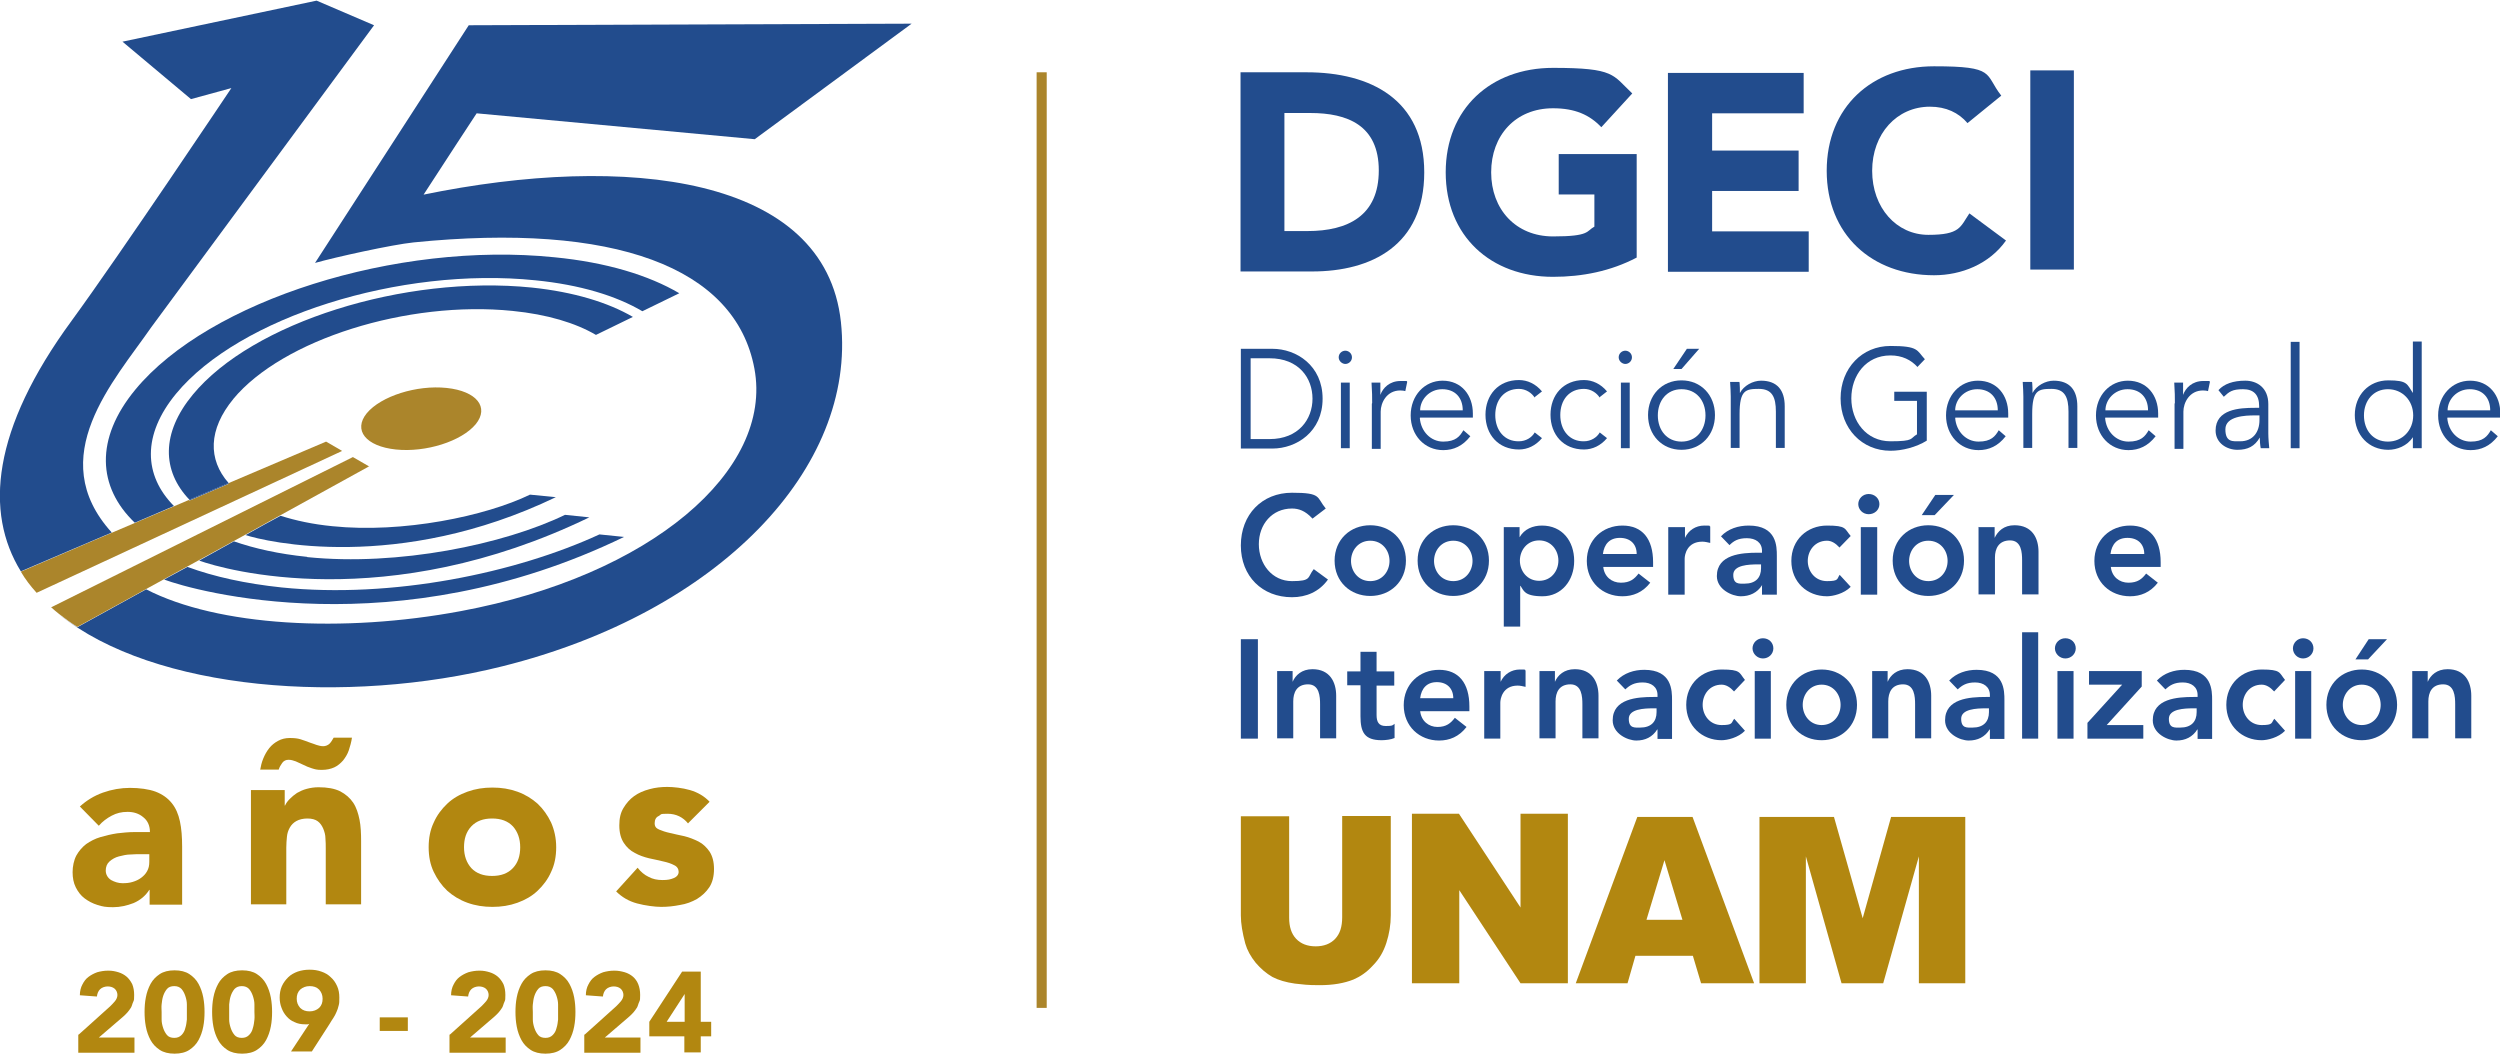 <?xml version="1.0" encoding="UTF-8"?>
<svg xmlns="http://www.w3.org/2000/svg" version="1.1" viewBox="0 0 792 333.9">
  <defs>
    <style>
      .cls-1 {
        stroke-width: .4px;
      }

      .cls-1, .cls-2, .cls-3, .cls-4 {
        fill: none;
      }

      .cls-1, .cls-3, .cls-4 {
        stroke: #1d1d1b;
        stroke-miterlimit: 10;
      }

      .cls-5 {
        fill: #ab852b;
      }

      .cls-6 {
        fill: #224c8d;
      }

      .cls-3 {
        stroke-width: .4px;
      }

      .cls-7 {
        fill: #b28710;
      }

      .cls-4 {
        stroke-width: .3px;
      }

      .cls-8 {
        display: none;
      }

      .cls-9 {
        fill: #0e447c;
      }
    </style>
  </defs>
  <!-- Generator: Adobe Illustrator 28.6.0, SVG Export Plug-In . SVG Version: 1.2.0 Build 709)  -->
  <g>
    <g id="Capa_1" class="cls-8">
      <rect class="cls-4" x="398.7" y="259.7" width="125.3" height="93.1"/>
      <line class="cls-1" x1="498.4" y1="352.8" x2="258" y2="352.8"/>
      <line class="cls-1" x1="498.4" y1="337.2" x2="258" y2="337.2"/>
      <line class="cls-1" x1="498.4" y1="321.7" x2="258" y2="321.7"/>
      <line class="cls-1" x1="498.4" y1="306.2" x2="258" y2="306.2"/>
      <line class="cls-1" x1="498.4" y1="290.7" x2="258" y2="290.7"/>
      <line class="cls-1" x1="498.4" y1="275.2" x2="258" y2="275.2"/>
      <line class="cls-1" x1="498.4" y1="259.7" x2="258" y2="259.7"/>
      <path class="cls-9" d="M374.2,281.4v6.6c0,6.4-2.7,11.7-10,11.7s-9.9-5.2-9.9-11.1v-7.1h19.8ZM358.4,285.7v2.3c0,4.1,1.5,7.1,6,7.1s5.7-3.1,5.7-6.8v-2.6h-11.8Z"/>
      <rect class="cls-3" x="377.7" y="337.2" width="15.5" height="15.5"/>
      <rect class="cls-3" x="377.7" y="321.7" width="15.5" height="15.5"/>
      <rect class="cls-3" x="377.7" y="306.2" width="15.5" height="15.5"/>
      <rect class="cls-3" x="377.7" y="290.7" width="15.5" height="15.5"/>
      <rect class="cls-3" x="377.7" y="275.2" width="15.5" height="15.5"/>
      <rect class="cls-3" x="377.7" y="259.7" width="15.5" height="15.5"/>
      <rect class="cls-3" x="338.7" y="337.2" width="15.5" height="15.5"/>
      <rect class="cls-3" x="338.7" y="321.7" width="15.5" height="15.5"/>
      <rect class="cls-3" x="338.7" y="306.2" width="15.5" height="15.5"/>
      <rect class="cls-3" x="338.7" y="290.7" width="15.5" height="15.5"/>
      <rect class="cls-3" x="338.7" y="275.2" width="15.5" height="15.5"/>
      <rect class="cls-3" x="338.7" y="259.7" width="15.5" height="15.5"/>
      <rect class="cls-3" x="323.2" y="337.2" width="15.5" height="15.5"/>
      <rect class="cls-3" x="323.2" y="321.7" width="15.5" height="15.5"/>
      <rect class="cls-3" x="323.2" y="306.2" width="15.5" height="15.5"/>
      <rect class="cls-3" x="323.2" y="290.7" width="15.5" height="15.5"/>
      <rect class="cls-3" x="323.2" y="275.2" width="15.5" height="15.5"/>
      <rect class="cls-3" x="323.2" y="259.7" width="15.5" height="15.5"/>
      <rect class="cls-3" x="307.7" y="337.2" width="15.5" height="15.5"/>
      <rect class="cls-3" x="307.7" y="321.7" width="15.5" height="15.5"/>
      <rect class="cls-3" x="307.7" y="306.2" width="15.5" height="15.5"/>
      <rect class="cls-3" x="307.7" y="290.7" width="15.5" height="15.5"/>
      <rect class="cls-3" x="307.7" y="275.2" width="15.5" height="15.5"/>
      <rect class="cls-3" x="307.7" y="259.7" width="15.5" height="15.5"/>
      <rect class="cls-3" x="292.2" y="337.2" width="15.5" height="15.5"/>
      <rect class="cls-3" x="292.2" y="321.7" width="15.5" height="15.5"/>
      <rect class="cls-3" x="292.2" y="306.2" width="15.5" height="15.5"/>
      <rect class="cls-3" x="292.2" y="290.7" width="15.5" height="15.5"/>
      <rect class="cls-3" x="292.2" y="275.2" width="15.5" height="15.5"/>
      <rect class="cls-3" x="292.2" y="259.7" width="15.5" height="15.5"/>
      <rect class="cls-3" x="276.6" y="337.2" width="15.5" height="15.5"/>
      <rect class="cls-3" x="276.6" y="321.7" width="15.5" height="15.5"/>
      <rect class="cls-3" x="276.6" y="306.2" width="15.5" height="15.5"/>
      <rect class="cls-3" x="276.6" y="290.7" width="15.5" height="15.5"/>
      <rect class="cls-3" x="276.6" y="275.2" width="15.5" height="15.5"/>
      <rect class="cls-3" x="276.6" y="259.7" width="15.5" height="15.5"/>
      <rect class="cls-3" x="261.1" y="337.2" width="15.5" height="15.5"/>
      <rect class="cls-3" x="261.1" y="321.7" width="15.5" height="15.5"/>
      <rect class="cls-3" x="261.1" y="306.2" width="15.5" height="15.5"/>
      <rect class="cls-3" x="261.1" y="290.7" width="15.5" height="15.5"/>
      <rect class="cls-3" x="261.1" y="275.2" width="15.5" height="15.5"/>
      <rect class="cls-3" x="261.1" y="259.7" width="15.5" height="15.5"/>
    </g>
    <g id="Capa_2">
      <g>
        <rect class="cls-5" x="328.4" y="22.9" width="3.2" height="296.4"/>
        <g>
          <g>
            <path class="cls-7" d="M47.4,281.9h-.1c-1.2,1.9-2.9,3.3-5,4.2-2.1.8-4.2,1.3-6.5,1.3s-3.3-.2-4.9-.7-2.9-1.2-4.1-2.1c-1.2-.9-2.1-2.1-2.8-3.5-.7-1.4-1-3-1-4.8s.4-3.8,1.2-5.3c.8-1.4,1.8-2.6,3.1-3.6,1.3-.9,2.8-1.7,4.5-2.2,1.7-.5,3.4-.9,5.3-1.2,1.8-.2,3.6-.4,5.4-.4,1.8,0,3.5,0,5,0,0-2-.7-3.6-2.1-4.7-1.4-1.2-3.1-1.7-5-1.7s-3.5.4-5,1.2c-1.5.8-2.9,1.8-4.1,3.2l-6-6.1c2.1-1.9,4.5-3.4,7.3-4.4,2.8-1,5.7-1.5,8.6-1.5s6,.4,8.1,1.2c2.1.8,3.8,2,5.1,3.6,1.3,1.6,2.1,3.5,2.6,5.8s.7,5,.7,8v18.4h-10.3v-4.5ZM44.6,270.6c-.8,0-1.9,0-3.2.1-1.3,0-2.5.3-3.7.6-1.2.3-2.2.9-3,1.6s-1.2,1.7-1.2,2.9.6,2.3,1.7,3c1.1.6,2.3,1,3.6,1s2.2-.1,3.2-.4c1-.3,1.9-.7,2.7-1.3s1.4-1.2,1.9-2.1.7-1.8.7-3v-2.4h-2.8Z"/>
            <path class="cls-7" d="M79.5,250.3h10.7v4.9h.1c.3-.7.8-1.4,1.5-2.1s1.4-1.3,2.3-1.9c.9-.5,1.9-1,3.1-1.3,1.1-.3,2.4-.5,3.7-.5,2.8,0,5.1.4,6.9,1.3,1.7.9,3.1,2.1,4.1,3.6,1,1.5,1.6,3.4,2,5.4s.5,4.3.5,6.8v20h-11.2v-17.7c0-1,0-2.1-.1-3.2,0-1.1-.3-2.1-.7-3.1-.4-.9-.9-1.7-1.7-2.3s-1.9-.9-3.3-.9-2.6.3-3.5.8c-.9.5-1.6,1.2-2.1,2.1-.5.9-.8,1.8-.9,2.9-.1,1.1-.2,2.2-.2,3.4v18h-11.2v-36.2ZM82.4,244c.2-1.2.5-2.5,1-3.7.5-1.2,1.1-2.3,1.9-3.3.8-1,1.7-1.7,2.8-2.3s2.3-.9,3.7-.9,2.4.1,3.4.4,2,.7,3.1,1.1c.7.2,1.4.5,2,.7s1.4.4,2.1.4,1.5-.3,2-.8c.5-.5.9-1.2,1.3-1.9h5.8c-.2,1.4-.6,2.8-1,4s-1.1,2.3-1.8,3.2c-.8.9-1.7,1.7-2.8,2.2-1.1.5-2.4.8-4,.8s-2.1-.2-3.1-.5c-1-.3-1.9-.7-2.7-1.1s-1.7-.8-2.4-1.1c-.8-.3-1.5-.5-2.3-.5s-1.5.3-2,1c-.5.7-.9,1.4-1.1,2.1h-5.9Z"/>
            <path class="cls-7" d="M135.8,268.4c0-2.9.5-5.5,1.6-7.8,1-2.3,2.5-4.3,4.3-6,1.8-1.7,3.9-2.9,6.4-3.8,2.5-.9,5.1-1.3,7.9-1.3s5.4.4,7.9,1.3c2.5.9,4.6,2.2,6.4,3.8,1.8,1.7,3.2,3.7,4.3,6,1,2.3,1.6,4.9,1.6,7.8s-.5,5.5-1.6,7.8c-1,2.3-2.5,4.3-4.3,6-1.8,1.7-3.9,2.9-6.4,3.8-2.5.9-5.1,1.3-7.9,1.3s-5.4-.4-7.9-1.3c-2.5-.9-4.6-2.2-6.4-3.8-1.8-1.7-3.2-3.7-4.3-6s-1.6-4.9-1.6-7.8ZM147,268.4c0,2.7.8,4.9,2.3,6.6,1.6,1.7,3.8,2.5,6.6,2.5s5-.8,6.6-2.5c1.6-1.7,2.3-3.9,2.3-6.6s-.8-4.9-2.3-6.6c-1.6-1.7-3.8-2.5-6.6-2.5s-5,.8-6.6,2.5c-1.6,1.7-2.3,3.9-2.3,6.6Z"/>
            <path class="cls-7" d="M218,260.9c-1.6-2-3.8-3.1-6.5-3.1s-1.9.2-2.8.7c-.9.4-1.3,1.2-1.3,2.3s.5,1.6,1.4,2,2.1.8,3.5,1.1,2.9.7,4.5,1c1.6.4,3.1,1,4.5,1.7s2.6,1.9,3.5,3.2c.9,1.4,1.4,3.2,1.4,5.5s-.5,4.3-1.5,5.8c-1,1.5-2.3,2.7-3.9,3.7-1.6.9-3.4,1.6-5.4,1.9-2,.4-3.9.6-5.9.6s-5.1-.4-7.7-1.1c-2.6-.7-4.8-2-6.6-3.8l6.8-7.5c1,1.3,2.2,2.3,3.5,2.9,1.3.7,2.7,1,4.4,1s2.5-.2,3.5-.6c1-.4,1.6-1.1,1.6-2s-.5-1.7-1.4-2.1c-.9-.5-2.1-.9-3.5-1.2-1.4-.3-2.9-.7-4.5-1-1.6-.4-3.1-.9-4.5-1.7-1.4-.7-2.6-1.8-3.5-3.2-.9-1.4-1.4-3.2-1.4-5.5s.4-4,1.3-5.5,2-2.8,3.4-3.8c1.4-1,3-1.7,4.9-2.2,1.8-.5,3.7-.7,5.6-.7s4.8.3,7.2,1c2.4.7,4.5,1.9,6.2,3.7l-6.8,6.8Z"/>
          </g>
          <g>
            <path class="cls-7" d="M25,327.7l9.9-8.9c.5-.5,1-1,1.5-1.6.5-.6.8-1.3.8-2s-.3-1.5-.9-2c-.6-.5-1.4-.7-2.2-.7s-1.8.3-2.4.9c-.6.6-.9,1.4-1,2.3l-5.4-.4c0-1.3.3-2.5.8-3.4.5-1,1.1-1.8,1.9-2.4.8-.6,1.7-1.1,2.8-1.5,1.1-.3,2.2-.5,3.5-.5s2.2.2,3.2.5c1,.3,1.9.8,2.6,1.4s1.3,1.4,1.8,2.4c.4,1,.6,2.1.6,3.4s0,1.6-.3,2.2-.4,1.3-.7,1.8c-.3.5-.7,1-1.1,1.5s-.9.9-1.3,1.3l-7.8,6.7h11.3v4.8h-17.8v-5.7Z"/>
            <path class="cls-7" d="M45.8,320.6c0-1.5.1-3.1.4-4.6.3-1.6.8-3,1.5-4.3.7-1.3,1.7-2.3,2.9-3.1,1.2-.8,2.8-1.2,4.7-1.2s3.5.4,4.7,1.2c1.2.8,2.2,1.8,2.9,3.1.7,1.3,1.2,2.7,1.5,4.3.3,1.6.4,3.1.4,4.6s-.1,3.1-.4,4.6c-.3,1.6-.8,3-1.5,4.3-.7,1.3-1.7,2.3-2.9,3.1-1.2.8-2.8,1.2-4.7,1.2s-3.5-.4-4.7-1.2c-1.2-.8-2.2-1.8-2.9-3.1-.7-1.3-1.2-2.7-1.5-4.3-.3-1.6-.4-3.1-.4-4.6ZM51.2,320.6c0,.7,0,1.5,0,2.4s.2,1.8.5,2.7c.3.9.7,1.6,1.2,2.2.5.6,1.3.9,2.3.9s1.7-.3,2.3-.9c.6-.6,1-1.3,1.2-2.2.3-.9.4-1.8.5-2.7,0-.9,0-1.7,0-2.4s0-1.5,0-2.4c0-.9-.2-1.8-.5-2.7-.3-.9-.7-1.6-1.2-2.2-.6-.6-1.3-.9-2.3-.9s-1.8.3-2.3.9c-.5.6-.9,1.3-1.2,2.2-.3.9-.4,1.8-.5,2.7s0,1.7,0,2.4Z"/>
            <path class="cls-7" d="M67.2,320.6c0-1.5.1-3.1.4-4.6.3-1.6.8-3,1.5-4.3.7-1.3,1.7-2.3,2.9-3.1,1.2-.8,2.8-1.2,4.7-1.2s3.5.4,4.7,1.2c1.2.8,2.2,1.8,2.9,3.1.7,1.3,1.2,2.7,1.5,4.3.3,1.6.4,3.1.4,4.6s-.1,3.1-.4,4.6c-.3,1.6-.8,3-1.5,4.3-.7,1.3-1.7,2.3-2.9,3.1-1.2.8-2.8,1.2-4.7,1.2s-3.5-.4-4.7-1.2c-1.2-.8-2.2-1.8-2.9-3.1-.7-1.3-1.2-2.7-1.5-4.3-.3-1.6-.4-3.1-.4-4.6ZM72.6,320.6c0,.7,0,1.5,0,2.4,0,.9.2,1.8.5,2.7.3.9.7,1.6,1.2,2.2.5.6,1.3.9,2.3.9s1.7-.3,2.3-.9c.6-.6,1-1.3,1.2-2.2.3-.9.4-1.8.5-2.7s0-1.7,0-2.4,0-1.5,0-2.4-.2-1.8-.5-2.7c-.3-.9-.7-1.6-1.2-2.2-.6-.6-1.3-.9-2.3-.9s-1.7.3-2.3.9c-.5.6-.9,1.3-1.2,2.2-.3.9-.4,1.8-.5,2.7,0,.9,0,1.7,0,2.4Z"/>
            <path class="cls-7" d="M98.4,324.3c-.3,0-.6.1-.9.2-.3,0-.6,0-.9,0-1.2,0-2.3-.2-3.3-.7-1-.4-1.8-1-2.5-1.8s-1.2-1.6-1.6-2.7c-.4-1-.6-2.1-.6-3.3s.2-2.5.7-3.6c.5-1.1,1.2-2,2-2.8s1.9-1.4,3-1.8c1.2-.4,2.4-.6,3.8-.6s2.6.2,3.7.6c1.2.4,2.2,1,3,1.8.9.8,1.5,1.7,2,2.8.5,1.1.7,2.3.7,3.6s0,1.8-.2,2.5c-.2.8-.4,1.5-.7,2.1-.3.7-.6,1.3-1,1.9-.4.6-.8,1.2-1.2,1.9l-5.6,8.7h-6.6l6-9.1ZM94,316.4c0,1.2.4,2.1,1.1,2.9.8.8,1.8,1.1,3,1.1s2.2-.4,3-1.1c.8-.8,1.1-1.7,1.1-2.9s-.4-2.1-1.1-2.9c-.8-.8-1.8-1.1-3-1.1s-2.2.4-3,1.1c-.8.8-1.1,1.7-1.1,2.9Z"/>
            <path class="cls-7" d="M129.2,326.6h-8.9v-4.3h8.9v4.3Z"/>
            <path class="cls-7" d="M142.6,327.7l9.9-8.9c.5-.5,1-1,1.5-1.6.5-.6.8-1.3.8-2s-.3-1.5-.9-2c-.6-.5-1.4-.7-2.2-.7s-1.8.3-2.4.9c-.6.6-.9,1.4-1,2.3l-5.4-.4c0-1.3.3-2.5.8-3.4.5-1,1.1-1.8,1.9-2.4.8-.6,1.7-1.1,2.8-1.5,1.1-.3,2.2-.5,3.5-.5s2.2.2,3.2.5c1,.3,1.9.8,2.6,1.4s1.3,1.4,1.8,2.4c.4,1,.6,2.1.6,3.4s0,1.6-.3,2.2-.4,1.3-.7,1.8c-.3.5-.7,1-1.1,1.5s-.9.9-1.3,1.3l-7.8,6.7h11.3v4.8h-17.8v-5.7Z"/>
            <path class="cls-7" d="M163.3,320.6c0-1.5.1-3.1.4-4.6.3-1.6.8-3,1.5-4.3.7-1.3,1.7-2.3,2.9-3.1,1.2-.8,2.8-1.2,4.7-1.2s3.5.4,4.7,1.2c1.2.8,2.2,1.8,2.9,3.1.7,1.3,1.2,2.7,1.5,4.3.3,1.6.4,3.1.4,4.6s-.1,3.1-.4,4.6c-.3,1.6-.8,3-1.5,4.3-.7,1.3-1.7,2.3-2.9,3.1-1.2.8-2.8,1.2-4.7,1.2s-3.5-.4-4.7-1.2c-1.2-.8-2.2-1.8-2.9-3.1-.7-1.3-1.2-2.7-1.5-4.3-.3-1.6-.4-3.1-.4-4.6ZM168.8,320.6c0,.7,0,1.5,0,2.4s.2,1.8.5,2.7c.3.9.7,1.6,1.2,2.2.5.6,1.3.9,2.3.9s1.7-.3,2.3-.9c.6-.6,1-1.3,1.2-2.2.3-.9.4-1.8.5-2.7,0-.9,0-1.7,0-2.4s0-1.5,0-2.4c0-.9-.2-1.8-.5-2.7-.3-.9-.7-1.6-1.2-2.2-.6-.6-1.3-.9-2.3-.9s-1.8.3-2.3.9c-.5.6-.9,1.3-1.2,2.2-.3.9-.4,1.8-.5,2.7s0,1.7,0,2.4Z"/>
            <path class="cls-7" d="M185.3,327.7l9.9-8.9c.5-.5,1-1,1.5-1.6.5-.6.8-1.3.8-2s-.3-1.5-.9-2-1.4-.7-2.2-.7-1.8.3-2.4.9c-.6.6-.9,1.4-1,2.3l-5.4-.4c0-1.3.3-2.5.8-3.4.5-1,1.1-1.8,1.9-2.4.8-.6,1.7-1.1,2.8-1.5,1.1-.3,2.2-.5,3.5-.5s2.2.2,3.3.5c1,.3,1.9.8,2.6,1.4s1.3,1.4,1.7,2.4c.4,1,.6,2.1.6,3.4s0,1.6-.3,2.2-.4,1.3-.7,1.8c-.3.5-.7,1-1.1,1.5s-.9.9-1.3,1.3l-7.8,6.7h11.3v4.8h-17.8v-5.7Z"/>
            <path class="cls-7" d="M216.9,328.3h-11.2v-4.6l10.4-15.9h5.9v15.9h3.3v4.6h-3.3v5.1h-5.2v-5.1ZM216.9,314.9h0l-5.7,8.8h5.7v-8.8Z"/>
          </g>
          <g>
            <g>
              <path class="cls-6" d="M134.1,61.8c5.8-9,16.9-25.9,16.9-25.9l88.1,8.2,49.7-36.6-140.3.5-48.7,75.3c6.3-1.8,24.4-5.8,31.2-6.5,63.4-6.4,102,7.7,108,40,6,32.3-32.9,65.6-93,76.8-37.4,7-77,4.8-99.7-6.9l-21.8,12c-2.1-1.3-4-2.7-5.8-4.1,30.2,24.4,91.2,28.8,140.4,16.5,68.6-17.1,112.3-62.8,107.3-109.1-5-46.3-67.8-53.6-132.4-40.3Z"/>
              <path class="cls-5" d="M116.2,130.9c-4.4,5.4-.3,10.5,9.2,11.5,9.5,1,20.8-2.6,25.3-8,4.4-5.4.3-10.5-9.2-11.5-9.5-1-20.8,2.6-25.3,8Z"/>
              <g>
                <path class="cls-5" d="M108.3,142.8l-5-2.9-31,13.2c0,0,0,.1.1.2l-12.4,5.3c0,0,0-.1-.2-.2l-32.9,14-20.3,8.7c1.4,2.4,3.1,4.6,5,6.7l20.9-9.7,75.8-35.2Z"/>
                <path class="cls-5" d="M117,147.8l-5.2-3-73.9,36.8-21.7,10.8c.8.7,1.6,1.4,2.5,2.1,1.8,1.4,3.7,2.8,5.8,4.1l21.8-12,11.5-6.3,1.5-.8,18.4-10.1s0,0,0,0l6.1-3.4,33.2-18.3Z"/>
              </g>
              <path class="cls-6" d="M73.9,126.4c15.6-18.8,55.2-31.3,88.5-27.9,11,1.1,19.9,3.8,26.4,7.6l11.7-5.7c-7.9-4.6-18.7-7.9-32-9.3-40.5-4.1-88.6,11.1-107.4,33.9-10.1,12.2-9.8,24.2-1.1,33.3l12.4-5.3c-6.5-7.4-6.5-16.9,1.6-26.7Z"/>
              <path class="cls-6" d="M72.4,153.2c0,0,0-.1-.1-.2l-12.4,5.3c0,0,0,.1.2.2l12.4-5.3Z"/>
              <path class="cls-6" d="M176,157.5l-8.1-.8c-14,6.8-40.3,12.3-62.6,10-6.2-.6-11.7-1.8-16.4-3.3l-5,2.7-6.1,3.4c6.2,2.1,48.4,12,98.3-12Z"/>
              <polygon class="cls-6" points="77.7 169.5 83.8 166.1 77.7 169.5 77.7 169.5"/>
              <path class="cls-6" d="M97.2,176.4c-8.8-.9-16.5-2.6-23.1-4.9l-11,6.1c8,2.9,59.3,17.4,123.6-13.7l-7.7-.8c-19.4,9.4-52.9,16.3-81.6,13.4Z"/>
              <path class="cls-6" d="M42.7,165.6l12.4-5.3c-9.6-9.7-10.1-22.5.7-35.6,20-24.2,70.9-40.3,113.8-35.9,14.1,1.4,25.6,4.9,33.9,9.8l11.7-5.7c-9.7-5.7-23.1-9.8-39.6-11.4-50-5.1-109.4,13.7-132.7,41.9-12.9,15.6-12,30.9-.2,42.2Z"/>
              <path class="cls-6" d="M52,183.6c9.3,3.5,73.3,21.6,145.7-13.5l-7.8-.8c-26.4,12.2-65.6,20.4-100.7,16.8-11.4-1.2-21.4-3.4-29.8-6.5l-1.5.8-5.9,3.2Z"/>
              <polygon class="cls-6" points="57.9 180.4 59.3 179.6 59.3 179.6 57.9 180.4"/>
              <path class="cls-6" d="M47.9,103.7L118.5,8,100.3.2l-61.5,13,21.7,18.2,12.8-3.5s-34.9,52.2-50.6,73.7C-2.6,136.1-4.9,162.3,6.6,181l15.2-6.5h0l13.6-5.8c-21.7-23.9.8-48.1,12.5-65,0,0,0,0,0,0Z"/>
            </g>
            <path class="cls-2" d="M286.4,27.9"/>
            <path class="cls-2" d="M95.4,11.5"/>
          </g>
        </g>
        <g>
          <g>
            <path class="cls-6" d="M393.1,22.9h20.8c20.3,0,37.3,8.6,37.3,31.7s-16.7,31.4-35.5,31.4h-22.7V22.9ZM407,73.2h7.2c12.9,0,22.6-4.9,22.6-19.2s-9.9-18.2-21.7-18.2h-8.2v37.4Z"/>
            <path class="cls-6" d="M518.5,81.6c-8.2,4.3-17.2,6.1-26.5,6.1-19.7,0-34-12.9-34-33.1s14.3-33.1,34-33.1,18.8,2.2,25.1,8.1l-9.8,10.7c-3.7-3.9-8.3-6-15.3-6-11.9,0-19.6,8.6-19.6,20.3s7.8,20.3,19.6,20.3,10.5-1.7,13.1-3.1v-10.2h-11.3v-12.8h24.7v33Z"/>
            <path class="cls-6" d="M528.4,23.1h43v12.8h-29v11.8h27.4v12.8h-27.4v12.8h30.6v12.8h-44.6V23.1Z"/>
            <path class="cls-6" d="M623.3,39c-2.8-3.3-6.8-5.2-11.9-5.2-10.5,0-18.3,8.6-18.3,20.3s7.7,20.3,17.8,20.3,10.1-2.5,13-6.8l11.6,8.6c-5.3,7.5-14.2,11-22.8,11-19.7,0-34-12.9-34-33.1s14.3-33.1,34-33.1,15.9,2.4,21.3,9.3l-10.7,8.7Z"/>
            <path class="cls-6" d="M643.2,22.3h13.8v63.1h-13.8V22.3Z"/>
          </g>
          <g>
            <path class="cls-6" d="M415.7,164.2c-2.2-2.4-4.3-3.1-6.4-3.1-6.3,0-10.5,5-10.5,11.3s4.2,11.7,10.5,11.7,4.8-1.2,6.9-3.8l4.5,3.3c-2.8,3.9-6.9,5.6-11.4,5.6-9.4,0-16.2-6.6-16.2-16.4s6.7-16.7,16.2-16.7,7.7,1.4,10.7,5l-4.2,3.2Z"/>
            <path class="cls-6" d="M434.1,166.4c6.3,0,11.3,4.5,11.3,11.2s-5,11.2-11.3,11.2-11.3-4.5-11.3-11.2,5-11.2,11.3-11.2ZM434.1,184.1c3.8,0,6.1-3.1,6.1-6.4s-2.3-6.4-6.1-6.4-6.1,3.1-6.1,6.4,2.3,6.4,6.1,6.4Z"/>
            <path class="cls-6" d="M460.4,166.4c6.3,0,11.3,4.5,11.3,11.2s-5,11.2-11.3,11.2-11.3-4.5-11.3-11.2,5-11.2,11.3-11.2ZM460.4,184.1c3.8,0,6.1-3.1,6.1-6.4s-2.3-6.4-6.1-6.4-6.1,3.1-6.1,6.4,2.3,6.4,6.1,6.4Z"/>
            <path class="cls-6" d="M476.5,167h4.9v3.2h0c1.5-2.6,4.2-3.7,7.1-3.7,6.4,0,10.2,4.9,10.2,11.2s-4.1,11.2-10,11.2-6-1.9-7-3.3h-.1v12.9h-5.2v-31.5ZM487.6,171.2c-3.8,0-6.1,3.1-6.1,6.4s2.3,6.4,6.1,6.4,6.1-3.1,6.1-6.4-2.3-6.4-6.1-6.4Z"/>
            <path class="cls-6" d="M507.9,179.5c.3,3.2,2.7,5.1,5.6,5.1s4.3-1.2,5.6-2.9l3.7,2.9c-2.4,3.1-5.5,4.3-8.8,4.3-6.3,0-11.3-4.5-11.3-11.2s5-11.2,11.3-11.2,9.7,4.2,9.7,11.6v1.5h-15.8ZM518.5,175.5c0-3.1-2-5.1-5.3-5.1s-5,2-5.4,5.1h10.6Z"/>
            <path class="cls-6" d="M528.6,167h5.2v3.4h0c1.1-2.4,3.4-3.9,6.1-3.9s1.3.1,1.9.3v5.2c-.9-.2-1.7-.4-2.5-.4-4.9,0-5.6,4.2-5.6,5.4v11.4h-5.2v-21.4Z"/>
            <path class="cls-6" d="M558.3,185.4h-.1c-1.5,2.4-3.9,3.5-6.7,3.5s-7.6-2.2-7.6-6.4c0-6.9,7.9-7.4,13-7.4h1.3v-.6c0-2.6-2-4-4.8-4s-4.2.9-5.5,2.2l-2.7-2.8c2.3-2.4,5.5-3.4,8.8-3.4,8.9,0,8.9,6.6,8.9,9.6v12.3h-4.7v-2.9ZM558,178.8h-1.1c-2.9,0-7.8.2-7.8,3.3s1.9,2.8,3.6,2.8c3.5,0,5.2-1.9,5.2-4.9v-1.2Z"/>
            <path class="cls-6" d="M582.7,173.4c-1.2-1.3-2.5-2.1-3.9-2.1-3.8,0-6.1,3.1-6.1,6.4s2.3,6.4,6.1,6.4,3.1-.7,4-2l3.5,3.8c-2.1,2.2-5.7,3-7.5,3-6.3,0-11.3-4.5-11.3-11.2s5-11.2,11.3-11.2,5.5,1,7.5,3.3l-3.6,3.7Z"/>
            <path class="cls-6" d="M592,156.5c1.9,0,3.4,1.4,3.4,3.2s-1.5,3.2-3.4,3.2-3.3-1.5-3.3-3.2,1.4-3.2,3.3-3.2ZM589.5,167h5.2v21.4h-5.2v-21.4Z"/>
            <path class="cls-6" d="M610.9,166.4c6.3,0,11.3,4.5,11.3,11.2s-5,11.2-11.3,11.2-11.3-4.5-11.3-11.2,5-11.2,11.3-11.2ZM610.9,184.1c3.8,0,6.1-3.1,6.1-6.4s-2.3-6.4-6.1-6.4-6.1,3.1-6.1,6.4,2.3,6.4,6.1,6.4ZM613.1,156.8h5.9l-6.1,6.4h-4.1l4.3-6.4Z"/>
            <path class="cls-6" d="M627,167h4.9v3.4h0c1-2.1,2.9-4,6.3-4,5.6,0,7.6,4.1,7.6,8.4v13.5h-5.2v-10.8c0-2.4-.2-6.3-3.8-6.3s-4.8,2.6-4.8,5.4v11.7h-5.2v-21.4Z"/>
            <path class="cls-6" d="M668.7,179.5c.3,3.2,2.7,5.1,5.6,5.1s4.3-1.2,5.6-2.9l3.7,2.9c-2.4,3.1-5.5,4.3-8.8,4.3-6.3,0-11.3-4.5-11.3-11.2s5-11.2,11.3-11.2,9.7,4.2,9.7,11.6v1.5h-15.8ZM679.3,175.5c0-3.1-2-5.1-5.3-5.1s-5,2-5.4,5.1h10.6Z"/>
          </g>
          <g>
            <path class="cls-6" d="M393.1,110.5h10c7.6,0,15.9,5.3,15.9,15.8s-8.3,15.8-15.9,15.8h-10v-31.5ZM396.2,139.1h6c9.2,0,13.6-6.3,13.6-12.8s-4.3-12.8-13.6-12.8h-6v25.7Z"/>
            <path class="cls-6" d="M426.2,115.3c-1,0-2.1-.9-2.1-2.1s1-2.1,2.1-2.1,2.1.9,2.1,2.1-1,2.1-2.1,2.1ZM427.6,142h-2.8v-20.8h2.8v20.8Z"/>
            <path class="cls-6" d="M434.7,127.7c0-1.9,0-3.5-.2-6.5h2.8v3.9h0c.8-2.2,2.9-4.4,6.4-4.4s1.5,0,2.1.3l-.6,2.9c-.3-.1-.9-.2-1.6-.2-4.3,0-6.2,3.9-6.2,6.7v11.8h-2.8v-14.3Z"/>
            <path class="cls-6" d="M449.8,132.4c.3,4.2,3.4,7.5,7.4,7.5s5.3-1.7,6.4-3.6l2.2,1.9c-2.4,3.1-5.3,4.4-8.6,4.4-5.9,0-10.3-4.7-10.3-11s4.4-11,10.1-11c6.1,0,9.6,4.7,9.6,10.4v1.3h-16.7ZM463.4,130c0-4-2.4-6.7-6.5-6.7s-7,3.3-7,6.7h13.5Z"/>
            <path class="cls-6" d="M486.2,126c-.9-1.5-2.8-2.8-5-2.8-4.7,0-7.5,3.5-7.5,8.3s2.9,8.4,7.5,8.3c2.2,0,4.1-1.2,5-2.8l2.3,1.8c-2,2.4-4.6,3.6-7.3,3.6-6.5,0-10.6-4.7-10.6-11s4.1-11,10.6-11c2.7,0,5.3,1.2,7.3,3.6l-2.3,1.8Z"/>
            <path class="cls-6" d="M506.8,126c-.9-1.5-2.8-2.8-5-2.8-4.7,0-7.5,3.5-7.5,8.3s2.9,8.4,7.5,8.3c2.2,0,4.1-1.2,5-2.8l2.3,1.8c-2,2.4-4.6,3.6-7.3,3.6-6.5,0-10.6-4.7-10.6-11s4.1-11,10.6-11c2.7,0,5.3,1.2,7.3,3.6l-2.3,1.8Z"/>
            <path class="cls-6" d="M514.9,115.3c-1,0-2.1-.9-2.1-2.1s1-2.1,2.1-2.1,2.1.9,2.1,2.1-1,2.1-2.1,2.1ZM516.3,142h-2.8v-20.8h2.8v20.8Z"/>
            <path class="cls-6" d="M532.7,142.5c-6.2,0-10.6-4.7-10.6-11s4.4-11,10.6-11,10.6,4.7,10.6,11-4.4,11-10.6,11ZM532.7,123.3c-4.6,0-7.5,3.6-7.5,8.3s2.9,8.3,7.5,8.3,7.6-3.6,7.6-8.3-2.9-8.3-7.6-8.3ZM532.6,116.9h-2.5l4.3-6.4h3.9l-5.6,6.4Z"/>
            <path class="cls-6" d="M551.1,121.2c.1,1.1.1,2.2.1,3.3h0c1.2-2.3,4.1-3.9,6.7-3.9,5.1,0,7.5,3,7.5,8.1v13.2h-2.8v-11.5c0-4.6-1.2-7.2-5.4-7.2s-6.1.4-6.1,8v10.7h-2.8v-16.3c0-1.1-.1-3.1-.2-4.6h2.9Z"/>
            <path class="cls-6" d="M607.5,116.3c-2.1-2.3-4.9-3.7-8.6-3.7-7.8,0-12.4,6.4-12.4,13.6s4.7,13.6,12.4,13.6,6.1-.9,8.4-2.2v-10.6h-7.2v-2.9h10.3v15.5c-3.4,2.1-7.8,3.2-11.5,3.2-9,0-15.8-7-15.8-16.6s6.8-16.6,15.8-16.6,8.3,1.4,10.9,4.2l-2.3,2.4Z"/>
            <path class="cls-6" d="M619.4,132.4c.3,4.2,3.4,7.5,7.4,7.5s5.3-1.7,6.4-3.6l2.2,1.9c-2.4,3.1-5.3,4.4-8.6,4.4-5.9,0-10.3-4.7-10.3-11s4.4-11,10.1-11c6.1,0,9.6,4.7,9.6,10.4v1.3h-16.7ZM632.9,130c0-4-2.4-6.7-6.5-6.7s-7,3.3-7,6.7h13.5Z"/>
            <path class="cls-6" d="M643.8,121.2c.1,1.1.1,2.2.1,3.3h0c1.2-2.3,4.1-3.9,6.7-3.9,5.1,0,7.5,3,7.5,8.1v13.2h-2.8v-11.5c0-4.6-1.2-7.2-5.4-7.2s-6.1.4-6.1,8v10.7h-2.8v-16.3c0-1.1-.1-3.1-.2-4.6h2.9Z"/>
            <path class="cls-6" d="M666.9,132.4c.3,4.2,3.4,7.5,7.4,7.5s5.3-1.7,6.4-3.6l2.2,1.9c-2.4,3.1-5.3,4.4-8.6,4.4-5.9,0-10.3-4.7-10.3-11s4.4-11,10.1-11c6.1,0,9.6,4.7,9.6,10.4v1.3h-16.7ZM680.5,130c0-4-2.4-6.7-6.5-6.7s-7,3.3-7,6.7h13.5Z"/>
            <path class="cls-6" d="M689,127.7c0-1.9,0-3.5-.2-6.5h2.8v3.9h0c.8-2.2,2.9-4.4,6.4-4.4s1.5,0,2.1.3l-.6,2.9c-.3-.1-.9-.2-1.6-.2-4.3,0-6.2,3.9-6.2,6.7v11.8h-2.8v-14.3Z"/>
            <path class="cls-6" d="M715.7,129.2v-.5c0-3.6-1.7-5.4-5.1-5.4s-4.4.8-6.1,2.4l-1.7-2.1c1.8-2,4.7-3,8.5-3s7.3,2.3,7.3,7.4v9.3c0,1.6.2,3.6.3,4.7h-2.7c-.2-1-.3-2.3-.3-3.4h0c-1.6,2.8-3.8,3.9-7.1,3.9s-6.9-2.1-6.9-6.1c0-6.8,7.6-7.2,12.4-7.2h1.4ZM714.3,131.6c-2.9,0-9.3.2-9.3,4.4s2.4,3.8,4.7,3.8c4.1,0,6.1-3,6.1-6.7v-1.5h-1.4Z"/>
            <path class="cls-6" d="M728.5,142h-2.8v-33.7h2.8v33.7Z"/>
            <path class="cls-6" d="M767.2,142h-2.8v-3.5h0c-1.8,2.8-5.1,4-7.8,4-6.2,0-10.6-4.7-10.6-11s4.4-11,10.6-11,5.9,1.2,7.8,4h0v-16.3h2.8v33.7ZM756.5,139.9c4.6,0,8-3.6,8-8.3s-3.4-8.3-8-8.3-7.6,3.6-7.6,8.3,2.9,8.3,7.6,8.3Z"/>
            <path class="cls-6" d="M775.3,132.4c.3,4.2,3.4,7.5,7.4,7.5s5.3-1.7,6.4-3.6l2.2,1.9c-2.4,3.1-5.3,4.4-8.6,4.4-5.9,0-10.3-4.7-10.3-11s4.4-11,10.1-11c6.1,0,9.6,4.7,9.6,10.4v1.3h-16.7ZM788.9,130c0-4-2.4-6.7-6.5-6.7s-7,3.3-7,6.7h13.5Z"/>
          </g>
          <g>
            <path class="cls-6" d="M393.1,202.5h5.4v31.5h-5.4v-31.5Z"/>
            <path class="cls-6" d="M404.6,212.6h4.9v3.4h0c.9-2.1,2.9-4,6.3-4,5.5,0,7.5,4.1,7.5,8.4v13.5h-5.1v-10.8c0-2.4-.2-6.3-3.8-6.3s-4.7,2.6-4.7,5.4v11.7h-5.1v-21.4Z"/>
            <path class="cls-6" d="M426.8,217.2v-4.5h4.2v-6.2h5.1v6.2h5.6v4.5h-5.6v9.3c0,2.1.6,3.5,2.9,3.5s2.1-.2,2.8-.7v4.5c-1.1.5-2.9.7-4.1.7-5.4,0-6.7-2.5-6.7-7.6v-9.8h-4.2Z"/>
            <path class="cls-6" d="M449.9,225.2c.3,3.2,2.7,5.1,5.5,5.1s4.2-1.2,5.5-2.9l3.7,2.9c-2.4,3.1-5.4,4.3-8.7,4.3-6.2,0-11.2-4.5-11.2-11.2s5-11.2,11.2-11.2,9.6,4.2,9.6,11.6v1.5h-15.6ZM460.4,221.2c0-3.1-2-5.1-5.2-5.1s-4.9,2-5.3,5.1h10.5Z"/>
            <path class="cls-6" d="M470.3,212.6h5.1v3.4h0c1.1-2.4,3.4-3.9,6.1-3.9s1.2.1,1.8.3v5.2c-.9-.2-1.7-.4-2.5-.4-4.8,0-5.5,4.2-5.5,5.4v11.4h-5.1v-21.4Z"/>
            <path class="cls-6" d="M487.7,212.6h4.9v3.4h0c.9-2.1,2.9-4,6.3-4,5.5,0,7.5,4.1,7.5,8.4v13.5h-5.1v-10.8c0-2.4-.2-6.3-3.8-6.3s-4.7,2.6-4.7,5.4v11.7h-5.1v-21.4Z"/>
            <path class="cls-6" d="M525.1,231.1h-.1c-1.5,2.4-3.8,3.5-6.6,3.5s-7.5-2.2-7.5-6.4c0-6.9,7.8-7.4,12.9-7.4h1.3v-.6c0-2.6-2-4-4.7-4s-4.1.9-5.5,2.2l-2.7-2.8c2.3-2.4,5.5-3.4,8.7-3.4,8.8,0,8.8,6.6,8.8,9.6v12.3h-4.6v-2.9ZM524.8,224.4h-1.1c-2.8,0-7.7.2-7.7,3.3s1.9,2.8,3.6,2.8c3.5,0,5.2-1.9,5.2-4.9v-1.2Z"/>
            <path class="cls-6" d="M549.3,219c-1.2-1.3-2.5-2.1-3.9-2.1-3.8,0-6,3.1-6,6.4s2.3,6.4,6,6.4,3-.7,4-2l3.4,3.8c-2.1,2.2-5.6,3-7.4,3-6.2,0-11.2-4.5-11.2-11.2s5-11.2,11.2-11.2,5.5,1,7.4,3.3l-3.5,3.7Z"/>
            <path class="cls-6" d="M558.5,202.2c1.9,0,3.3,1.4,3.3,3.2s-1.5,3.2-3.3,3.2-3.3-1.5-3.3-3.2,1.4-3.2,3.3-3.2ZM555.9,212.6h5.1v21.4h-5.1v-21.4Z"/>
            <path class="cls-6" d="M577.1,212.1c6.2,0,11.2,4.5,11.2,11.2s-5,11.2-11.2,11.2-11.2-4.5-11.2-11.2,5-11.2,11.2-11.2ZM577.1,229.7c3.8,0,6-3.1,6-6.4s-2.3-6.4-6-6.4-6,3.1-6,6.4,2.3,6.4,6,6.4Z"/>
            <path class="cls-6" d="M593.1,212.6h4.9v3.4h0c.9-2.1,2.9-4,6.3-4,5.5,0,7.5,4.1,7.5,8.4v13.5h-5.1v-10.8c0-2.4-.2-6.3-3.8-6.3s-4.7,2.6-4.7,5.4v11.7h-5.1v-21.4Z"/>
            <path class="cls-6" d="M630.4,231.1h-.1c-1.5,2.4-3.8,3.5-6.6,3.5s-7.5-2.2-7.5-6.4c0-6.9,7.8-7.4,12.9-7.4h1.3v-.6c0-2.6-2-4-4.7-4s-4.1.9-5.5,2.2l-2.7-2.8c2.3-2.4,5.5-3.4,8.7-3.4,8.8,0,8.8,6.6,8.8,9.6v12.3h-4.6v-2.9ZM630.1,224.4h-1.1c-2.8,0-7.7.2-7.7,3.3s1.9,2.8,3.6,2.8c3.5,0,5.2-1.9,5.2-4.9v-1.2Z"/>
            <path class="cls-6" d="M640.6,200.3h5.1v33.7h-5.1v-33.7Z"/>
            <path class="cls-6" d="M654.3,202.2c1.9,0,3.3,1.4,3.3,3.2s-1.5,3.2-3.3,3.2-3.3-1.5-3.3-3.2,1.4-3.2,3.3-3.2ZM651.8,212.6h5.1v21.4h-5.1v-21.4Z"/>
            <path class="cls-6" d="M661.3,229l11-12.1h0c0,0-10.5,0-10.5,0v-4.3h16.7v4.9l-11.1,12.2h11.6v4.3h-17.7v-4.9Z"/>
            <path class="cls-6" d="M696.2,231.1h-.1c-1.5,2.4-3.8,3.5-6.6,3.5s-7.5-2.2-7.5-6.4c0-6.9,7.8-7.4,12.9-7.4h1.3v-.6c0-2.6-2-4-4.7-4s-4.1.9-5.5,2.2l-2.7-2.8c2.3-2.4,5.5-3.4,8.7-3.4,8.8,0,8.8,6.6,8.8,9.6v12.3h-4.6v-2.9ZM695.9,224.4h-1.1c-2.8,0-7.7.2-7.7,3.3s1.9,2.8,3.6,2.8c3.5,0,5.2-1.9,5.2-4.9v-1.2Z"/>
            <path class="cls-6" d="M720.4,219c-1.2-1.3-2.5-2.1-3.9-2.1-3.8,0-6,3.1-6,6.4s2.3,6.4,6,6.4,3-.7,4-2l3.4,3.8c-2.1,2.2-5.6,3-7.4,3-6.2,0-11.2-4.5-11.2-11.2s5-11.2,11.2-11.2,5.5,1,7.4,3.3l-3.5,3.7Z"/>
            <path class="cls-6" d="M729.6,202.2c1.9,0,3.3,1.4,3.3,3.2s-1.5,3.2-3.3,3.2-3.2-1.5-3.2-3.2,1.4-3.2,3.2-3.2ZM727.1,212.6h5.1v21.4h-5.1v-21.4Z"/>
            <path class="cls-6" d="M748.2,212.1c6.2,0,11.2,4.5,11.2,11.2s-5,11.2-11.2,11.2-11.2-4.5-11.2-11.2,5-11.2,11.2-11.2ZM748.2,229.7c3.8,0,6-3.1,6-6.4s-2.3-6.4-6-6.4-6,3.1-6,6.4,2.3,6.4,6,6.4ZM750.4,202.5h5.8l-6,6.4h-4l4.2-6.4Z"/>
            <path class="cls-6" d="M764.2,212.6h4.9v3.4h0c.9-2.1,2.9-4,6.3-4,5.5,0,7.5,4.1,7.5,8.4v13.5h-5.1v-10.8c0-2.4-.2-6.3-3.8-6.3s-4.7,2.6-4.7,5.4v11.7h-5.1v-21.4Z"/>
          </g>
          <g>
            <path class="cls-7" d="M425.3,258.5h15.3v31.4c0,3.1-.5,6-1.4,8.8-.9,2.8-2.3,5.2-4.3,7.2-1.9,2.1-4,3.5-6.1,4.4-3,1.2-6.5,1.8-10.7,1.8s-5-.2-7.9-.5c-2.8-.4-5.2-1.1-7.1-2.1-1.9-1.1-3.7-2.6-5.3-4.5-1.6-2-2.7-4-3.3-6.1-.9-3.4-1.4-6.3-1.4-8.9v-31.4h15.3v32.1c0,2.9.7,5.1,2.2,6.7,1.5,1.6,3.6,2.4,6.2,2.4s4.7-.8,6.2-2.4c1.5-1.6,2.2-3.8,2.2-6.8v-32.1Z"/>
            <polygon class="cls-7" points="447.3 257.8 462.2 257.8 481.7 287.5 481.7 257.8 496.7 257.8 496.7 311.5 481.7 311.5 462.3 282 462.3 311.5 447.3 311.5 447.3 257.8"/>
            <path class="cls-7" d="M536.3,302.8h-18.2l-2.5,8.7h-16.4l19.5-52.7h17.5l19.5,52.7h-16.8l-2.6-8.7ZM533,291.4l-5.7-18.9-5.7,18.9h11.4Z"/>
            <polygon class="cls-7" points="557.4 258.8 581 258.8 590.1 290.9 599.1 258.8 622.6 258.8 622.6 311.5 607.9 311.5 607.9 271.3 596.6 311.5 583.4 311.5 572.1 271.3 572.1 311.5 557.4 311.5 557.4 258.8"/>
          </g>
        </g>
      </g>
    </g>
  </g>
</svg>
